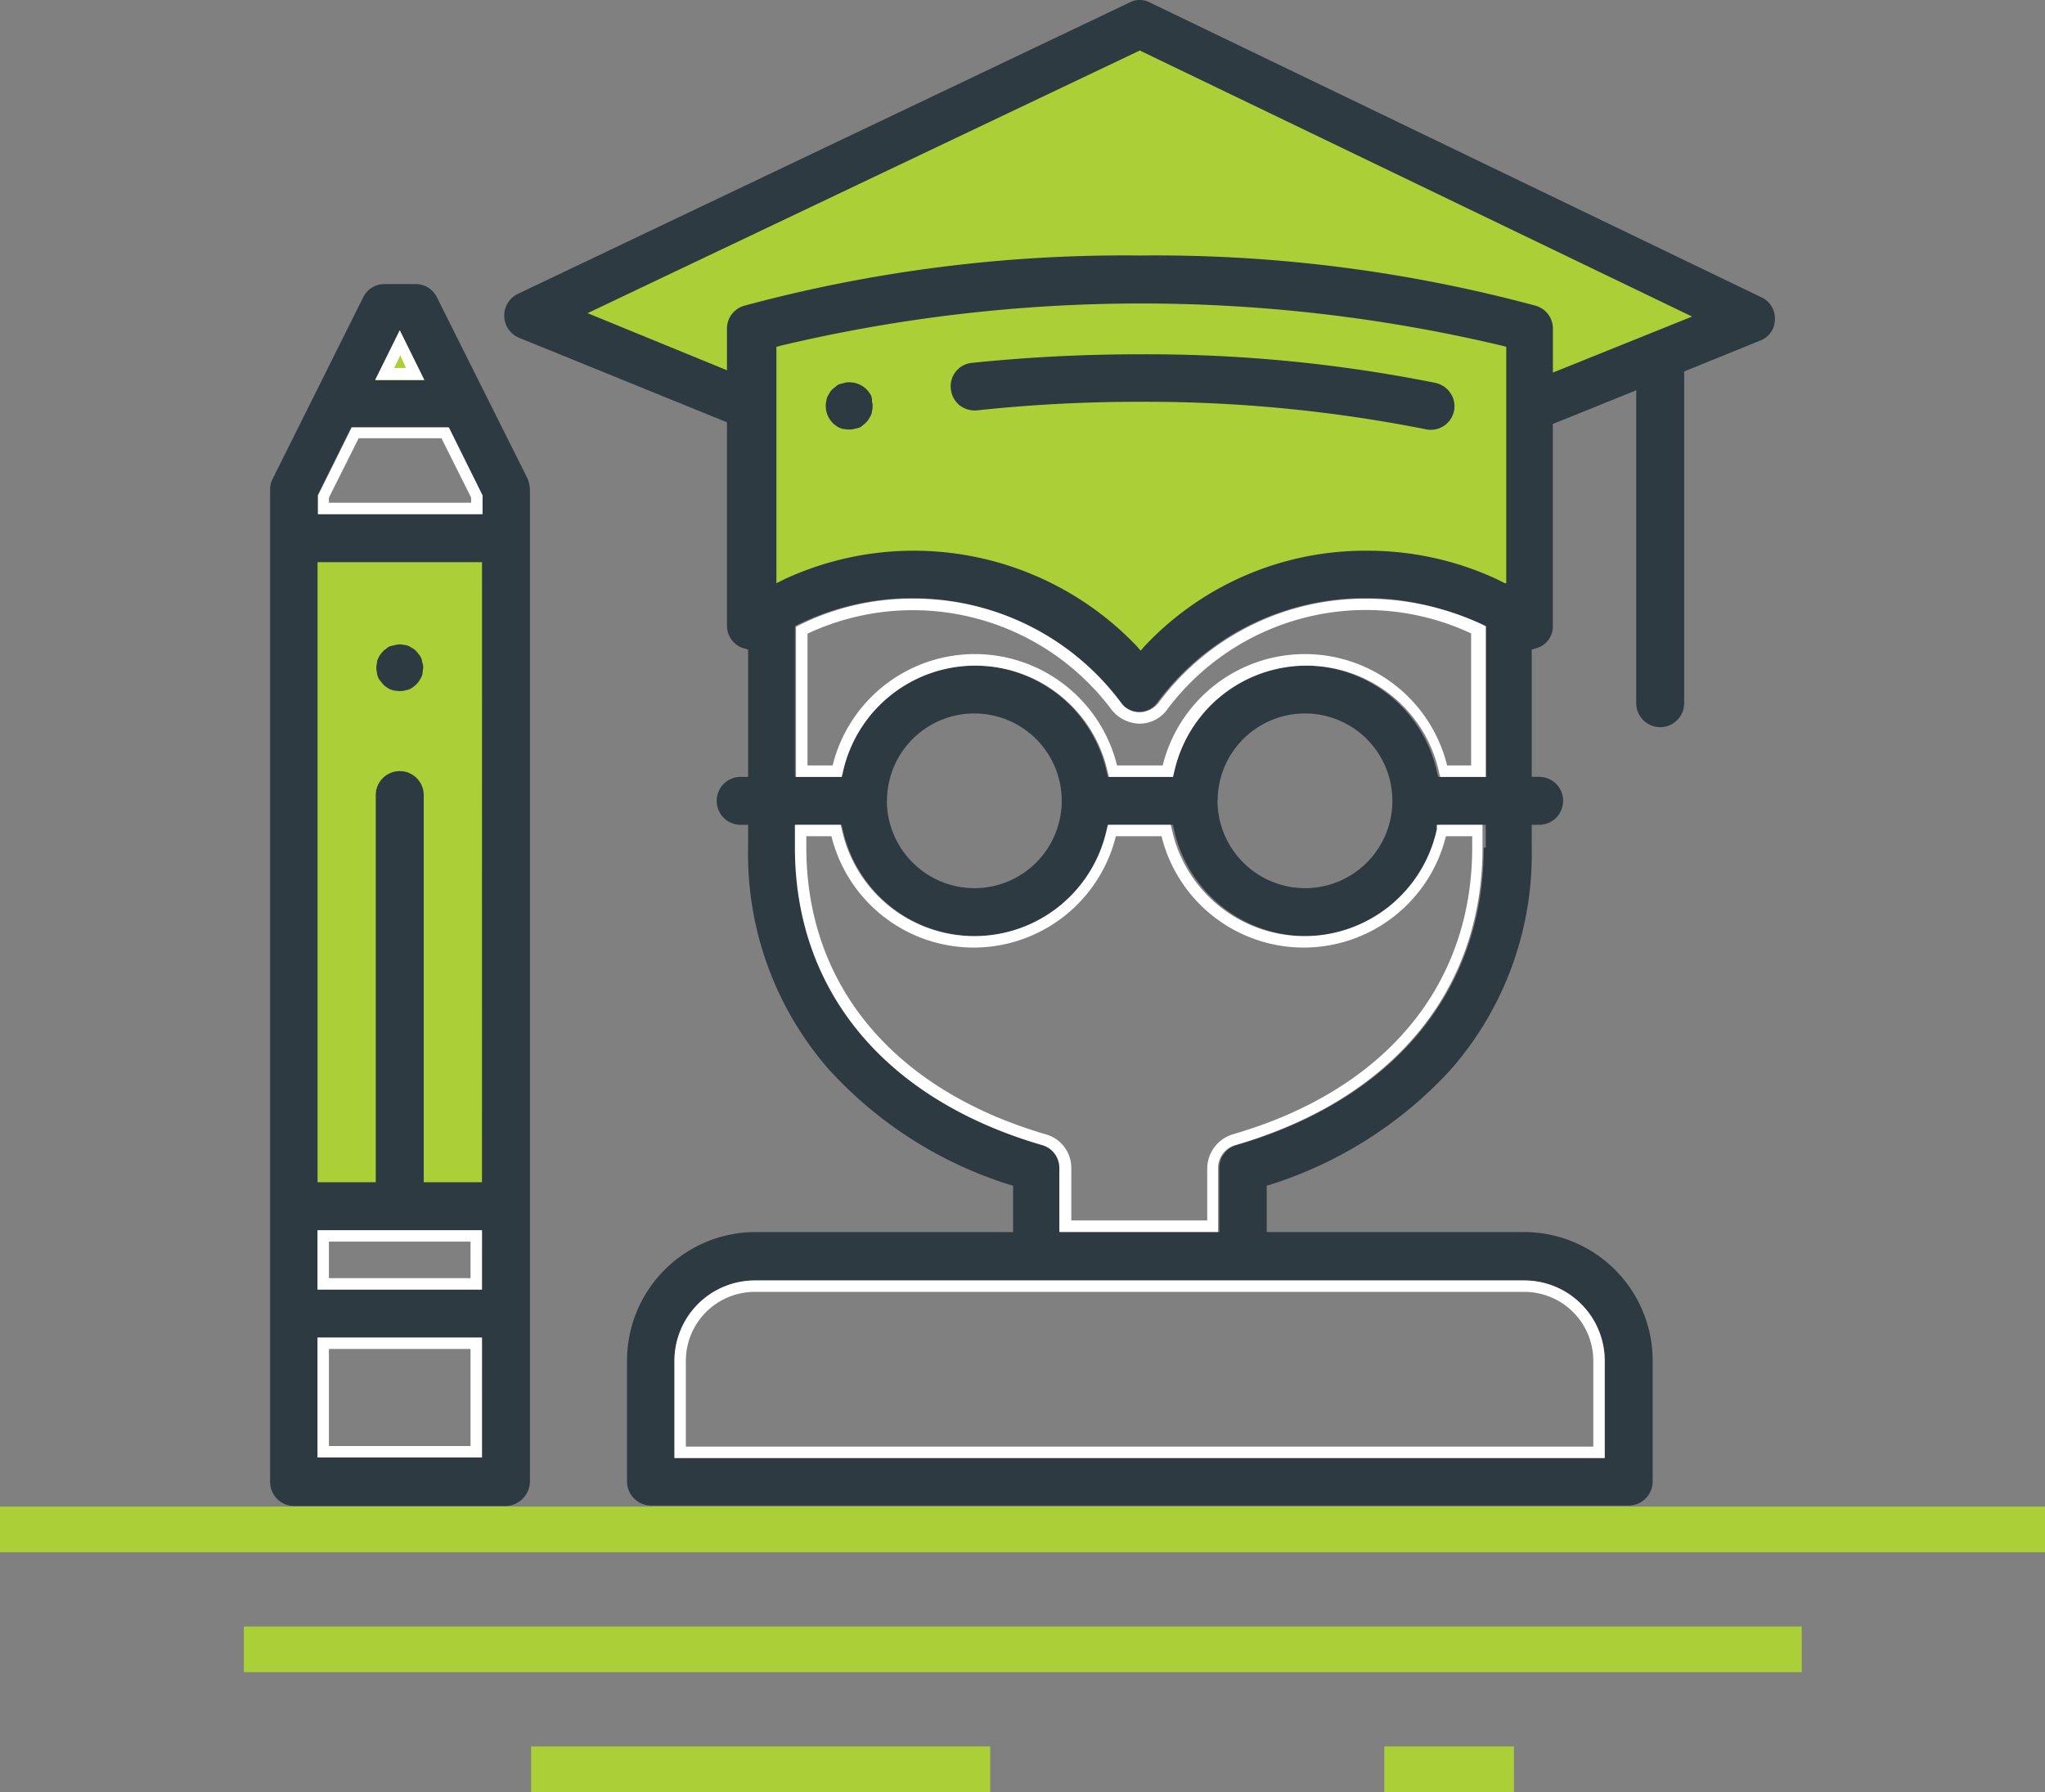 <svg xmlns="http://www.w3.org/2000/svg" viewBox="0 0 77.587 68"><rect x="0" y="0" width="77.587" height="68" fill="#808080" stroke="none"/><defs><style>.a{fill:#abd037}.b{fill:none}.c{fill:#2d3a42}.d{fill:#fff}</style></defs><path class="a" d="M0 57.167h77.587V58.9H0zm9.252 4.55h59.106v1.733H9.252zm10.898 4.55h17.42V68H20.15zm32.369 0h4.918V68h-4.918zM11.438 20.529l7.865.347-.108 24.895-8.558-.52zm46.888-5.178l8.125-3.272L43.241.921l-23.2 11.028 8.125 3.315"/><path class="a" d="M58.001 12.469v11.245a10.78 10.78 0 00-14.776 2.383 10.78 10.78 0 00-14.777-2.383V12.469a59.522 59.522 0 0129.553 0zm-45.218 2.838l1.8-3.618h1.19l1.8 3.618zm0 0"/><g transform="translate(10.248)"><path class="b" d="M3.575 30.171a1.343 1.343 0 012.687 0v14.257h1.343V21.764H2.232v22.663h1.343zm.043-5.092a1.222 1.222 0 01.087-.26 1.294 1.294 0 01.13-.238 1.4 1.4 0 01.173-.195c.065-.065.13-.108.195-.173.087-.043.152-.087.238-.13.087-.022.152-.065.26-.087a1.056 1.056 0 01.52 0 1.221 1.221 0 01.26.087 1.294 1.294 0 01.238.13.512.512 0 01.195.173c.065.065.108.13.173.195a2.362 2.362 0 01.13.238c.022.087.065.152.087.238a1.571 1.571 0 010 .52 1.221 1.221 0 01-.087.26 1.294 1.294 0 01-.13.238.748.748 0 01-.173.195 1.4 1.4 0 01-.195.173 2.364 2.364 0 01-.238.13c-.087.022-.173.065-.238.087a1.571 1.571 0 01-.52 0 1.221 1.221 0 01-.26-.087.651.651 0 01-.238-.13.747.747 0 01-.195-.173 1.4 1.4 0 00-.173-.195 2.363 2.363 0 01-.13-.238.977.977 0 01-.065-.238 1.055 1.055 0 01-.022-.26c0-.087-.043-.175-.021-.26zm20.215 5.309a2.882 2.882 0 102.882-2.882 2.894 2.894 0 00-2.882 2.882z"/><path class="b" d="M34.06 26.921a1.388 1.388 0 01-1.062.542 1.294 1.294 0 01-1.062-.542 9.414 9.414 0 00-11.527-2.882v5h.953a5.557 5.557 0 0110.79 0h1.733a5.557 5.557 0 0110.79 0h.953v-5a9.474 9.474 0 00-11.57 2.882z"/><circle class="b" cx="2.882" cy="2.882" r="2.882" transform="translate(36.378 27.505)"/><path class="b" d="M2.232 47.114h5.373v1.387H2.232zm1.127-30.463l-1.127 2.253v.173h5.373v-.173l-1.1-2.253zm35.9 19.304a5.588 5.588 0 01-5.395-4.225h-1.733a5.557 5.557 0 01-10.79 0h-.953v.433c0 5.243 3.315 9.208 9.078 10.877a1.366 1.366 0 01.975 1.278v1.993h5.157v-1.993a1.32 1.32 0 01.975-1.278c5.763-1.69 9.078-5.655 9.078-10.877v-.433h-.953a5.7 5.7 0 01-5.439 4.225zM15.773 51.642v3.25h34.428v-3.25a2.617 2.617 0 00-2.622-2.622H18.395a2.631 2.631 0 00-2.622 2.622zm-13.541-.455h5.373v3.683H2.232zm2.925-37.223l-.238-.477-.217.477zm14.408-.455v7.952a12.126 12.126 0 0113.433 2.6 11.968 11.968 0 018.623-3.6 11.812 11.812 0 014.81 1v-7.952a55.326 55.326 0 00-13.411-1.56 54.507 54.507 0 00-13.455 1.56zm3.727 2.145a1.221 1.221 0 01-.087.26 1.294 1.294 0 01-.13.238.848.848 0 01-.173.217c-.065.065-.13.108-.195.173a2.363 2.363 0 01-.238.13c-.087.022-.152.065-.238.087a1.571 1.571 0 01-.52 0 1.221 1.221 0 01-.26-.087 1.294 1.294 0 01-.238-.13 1.4 1.4 0 01-.195-.173 1.344 1.344 0 01-.39-.953 1.055 1.055 0 01.022-.26 1.221 1.221 0 01.087-.26c.043-.087.087-.152.13-.238a1.4 1.4 0 01.173-.195c.065-.065.13-.108.195-.173.087-.043.152-.087.238-.13a1.221 1.221 0 01.26-.087 1.34 1.34 0 011.213.368 1.4 1.4 0 01.173.195 2.363 2.363 0 01.13.238 1.221 1.221 0 01.087.26 1.055 1.055 0 01.022.26.749.749 0 00-.066.255zm21.84-1a1.389 1.389 0 01.2 1.018 1.321 1.321 0 01-1.3 1.062 1.235 1.235 0 01-.282-.022 53.831 53.831 0 00-10.747-1.04 56.916 56.916 0 00-6.132.325 1.34 1.34 0 01-.282-2.665 61.985 61.985 0 016.413-.325A55.923 55.923 0 0144.29 14.09a1.35 1.35 0 01.841.567z"/><path class="b" d="M13.108 11.862L16.9 13.4v-.932a1.32 1.32 0 01.975-1.278 60.267 60.267 0 0130.246 0 1.366 1.366 0 01.975 1.278v1.018l3.792-1.517-19.89-9.575z"/><path class="c" d="M22.814 15.048a.349.349 0 00-.087-.152.575.575 0 00-.108-.13.917.917 0 00-.65-.26.477.477 0 00-.173.022c-.065.022-.108.022-.173.043a.349.349 0 00-.152.087c-.043.043-.087.065-.13.108a.575.575 0 00-.108.13c-.022.043-.065.108-.087.152a.51.51 0 00-.043.173.538.538 0 00-.022.173.917.917 0 00.26.65.575.575 0 00.13.108.543.543 0 00.152.087.408.408 0 00.173.043.933.933 0 00.347 0c.065-.022.108-.022.173-.043a.349.349 0 00.152-.087.935.935 0 00.238-.238c.022-.043.065-.108.087-.152a.408.408 0 00.043-.173.477.477 0 00.022-.173.422.422 0 00-.022-.173.6.6 0 00-.022-.195zm10.184-1.604a61.762 61.762 0 00-6.37.325.889.889 0 00-.8 1 .937.937 0 00.325.607.947.947 0 00.672.195A57.429 57.429 0 0133 15.246a54.56 54.56 0 0110.833 1.04.6.6 0 00.195.022.894.894 0 00.758-1.387.932.932 0 00-.563-.39 55.578 55.578 0 00-11.225-1.087zM4.095 25.686a.349.349 0 00.087.152c.043.043.065.087.108.13a.574.574 0 00.13.108.543.543 0 00.152.087.51.51 0 00.173.043.932.932 0 00.347 0c.065-.022.108-.022.173-.043a.543.543 0 00.152-.087.935.935 0 00.238-.238c.022-.043.065-.108.087-.152a.408.408 0 00.043-.173c0-.043.022-.108.022-.173a.422.422 0 00-.022-.173c-.022-.065-.022-.108-.043-.173a.543.543 0 00-.087-.152c-.043-.043-.065-.087-.108-.13a.574.574 0 00-.13-.108c-.043-.022-.108-.065-.152-.087a.408.408 0 00-.173-.043.7.7 0 00-.347 0c-.065.022-.108.022-.173.043a.349.349 0 00-.152.087c-.043.043-.108.065-.13.108a.574.574 0 00-.108.13.543.543 0 00-.087.152.408.408 0 00-.043.173.7.7 0 000 .347.408.408 0 00.043.172z"/><path class="c" d="M9.858 56.213V18.579a1.4 1.4 0 00-.087-.412l-3.444-6.888a.891.891 0 00-.8-.5H4.333a.891.891 0 00-.8.5l-3.446 6.91a.879.879 0 00-.087.412v37.634a.915.915 0 00.91.91h8.06a.946.946 0 00.888-.932zm-4.94-43.679l.932 1.885H3.987zm3.12 42.769H1.8v-4.55h6.24zm0-6.37H1.8v-2.254h6.24zm0-4.073h-2.21V30.17a.91.91 0 00-1.82 0v14.69H1.8V21.331h6.24zm0-25.35H1.8v-.715l1.278-2.578H6.76l1.278 2.578z"/><path class="d" d="M1.798 48.933h6.24V46.68h-6.24zm.433-1.82h5.373V48.5H2.231zm-.433 8.191h6.24v-4.55h-6.24zm.433-4.117h5.373v3.683H2.231zm.867-34.97L1.82 18.795v.715h6.24v-.715l-1.278-2.578H3.098zm4.507 2.86H2.232v-.195l1.127-2.253H6.5l1.127 2.253v.195zm-2.686-6.543l-.932 1.885H5.85zm.238 1.43h-.455l.238-.477z"/><path class="c" d="M57.091 12.122a.879.879 0 00-.52-.845L33.383.097a.829.829 0 00-.78 0L9.403 11.15a.913.913 0 00.043 1.668l7.887 3.207v7.713a.912.912 0 00.477.8 1.493 1.493 0 00.173.065l.152.043v4.832h-.282a.91.91 0 000 1.82h.282v.867a12.4 12.4 0 003.077 8.428 15.545 15.545 0 006.825 4.355l.152.043v1.759h-9.773a4.882 4.882 0 00-4.875 4.875v4.593a.915.915 0 00.91.91h37.093a.915.915 0 00.91-.91V51.62a4.882 4.882 0 00-4.871-4.87h-9.772v-1.76l.152-.043a15.738 15.738 0 006.825-4.355 12.4 12.4 0 003.077-8.428v-.867h.282a.91.91 0 100-1.82h-.282V24.65l.152-.043c.065-.022.108-.043.173-.065a.872.872 0 00.477-.8v-7.655l3.163-1.278v11.873a.91.91 0 101.82 0V14.094l2.882-1.17a.86.86 0 00.559-.802zm-9.508 36.465a3.051 3.051 0 013.055 3.055v3.683H15.34v-3.683a3.051 3.051 0 013.055-3.055zm-1.538-16.423c0 5.438-3.423 9.555-9.382 11.288a.9.9 0 00-.65.867v2.431h-6.03v-2.431a.9.9 0 00-.65-.867c-5.958-1.733-9.382-5.85-9.382-11.288v-.867h1.732l.043.173a5.144 5.144 0 0010.053 0l.043-.173h2.427l.043.173a5.144 5.144 0 0010.053 0l.043-.173h1.733v.867zm-22.641-1.777a3.315 3.315 0 113.315 3.315 3.329 3.329 0 01-3.32-3.315zm12.545 0a3.315 3.315 0 113.315 3.315 3.329 3.329 0 01-3.32-3.315zm10.1-.91h-1.733l-.043-.173a5.144 5.144 0 00-10.053 0l-.043.173h-2.394l-.043-.173a5.144 5.144 0 00-10.053 0l-.043.173h-1.733v-5.72l.13-.065a9.848 9.848 0 0112.2 2.947.936.936 0 00.715.368.845.845 0 00.715-.368 9.78 9.78 0 017.887-3.943 9.544 9.544 0 014.312 1l.13.065v5.72zm.8-7.345l-.3-.152a11.632 11.632 0 00-4.918-1.083 11.48 11.48 0 00-8.45 3.618l-.152.173-.152-.173a11.686 11.686 0 00-13.368-2.535l-.3.152v-8.97l.152-.043a59.275 59.275 0 0127.386 0l.152.043v8.97zm1.82-7.995v-1.668a.9.9 0 00-.65-.867 55.409 55.409 0 00-15.015-1.907 55.409 55.409 0 00-15.021 1.907.9.9 0 00-.65.867v1.581l-5.287-2.167 20.951-9.967.087.043 20.865 10.053z"/><path class="d" d="M41.6 22.717a9.75 9.75 0 00-7.887 3.943.936.936 0 01-.715.368.845.845 0 01-.715-.368 9.78 9.78 0 00-7.887-3.943 9.543 9.543 0 00-4.312 1l-.13.065v5.7h1.733l.043-.173a5.144 5.144 0 0110.053 0l.043.173h2.429l.043-.173a5.144 5.144 0 0110.053 0l.043.173h1.733v-5.72l-.13-.065a10.476 10.476 0 00-4.397-.98zm4.008 6.327h-.953a5.557 5.557 0 00-10.79 0h-1.733a5.557 5.557 0 00-10.79 0h-.953v-5a9.414 9.414 0 0111.526 2.873 1.388 1.388 0 001.062.542 1.294 1.294 0 001.062-.542 9.414 9.414 0 0111.527-2.882v5zm-1.344 2.426a5.144 5.144 0 01-10.053 0l-.043-.173h-2.383l-.043.173a5.144 5.144 0 01-10.053 0l-.043-.173h-1.735v.867c0 5.438 3.423 9.555 9.382 11.288a.9.9 0 01.65.867v2.427h6.023v-2.427a.9.9 0 01.65-.867c5.958-1.733 9.382-5.85 9.382-11.288v-.867h-1.733zm1.343.26v.433c0 5.243-3.315 9.208-9.078 10.877a1.366 1.366 0 00-.975 1.278v1.993h-5.157v-1.993a1.32 1.32 0 00-.975-1.278c-5.763-1.69-9.078-5.655-9.078-10.877v-.433h.953a5.557 5.557 0 0010.79 0h1.733a5.557 5.557 0 0010.79 0zM15.34 51.642v3.683h35.295v-3.683a3.051 3.051 0 00-3.055-3.055H18.395a3.051 3.051 0 00-3.055 3.055zm34.861 0v3.25H15.773v-3.25a2.617 2.617 0 012.622-2.622H47.58a2.617 2.617 0 012.621 2.622z"/></g></svg>